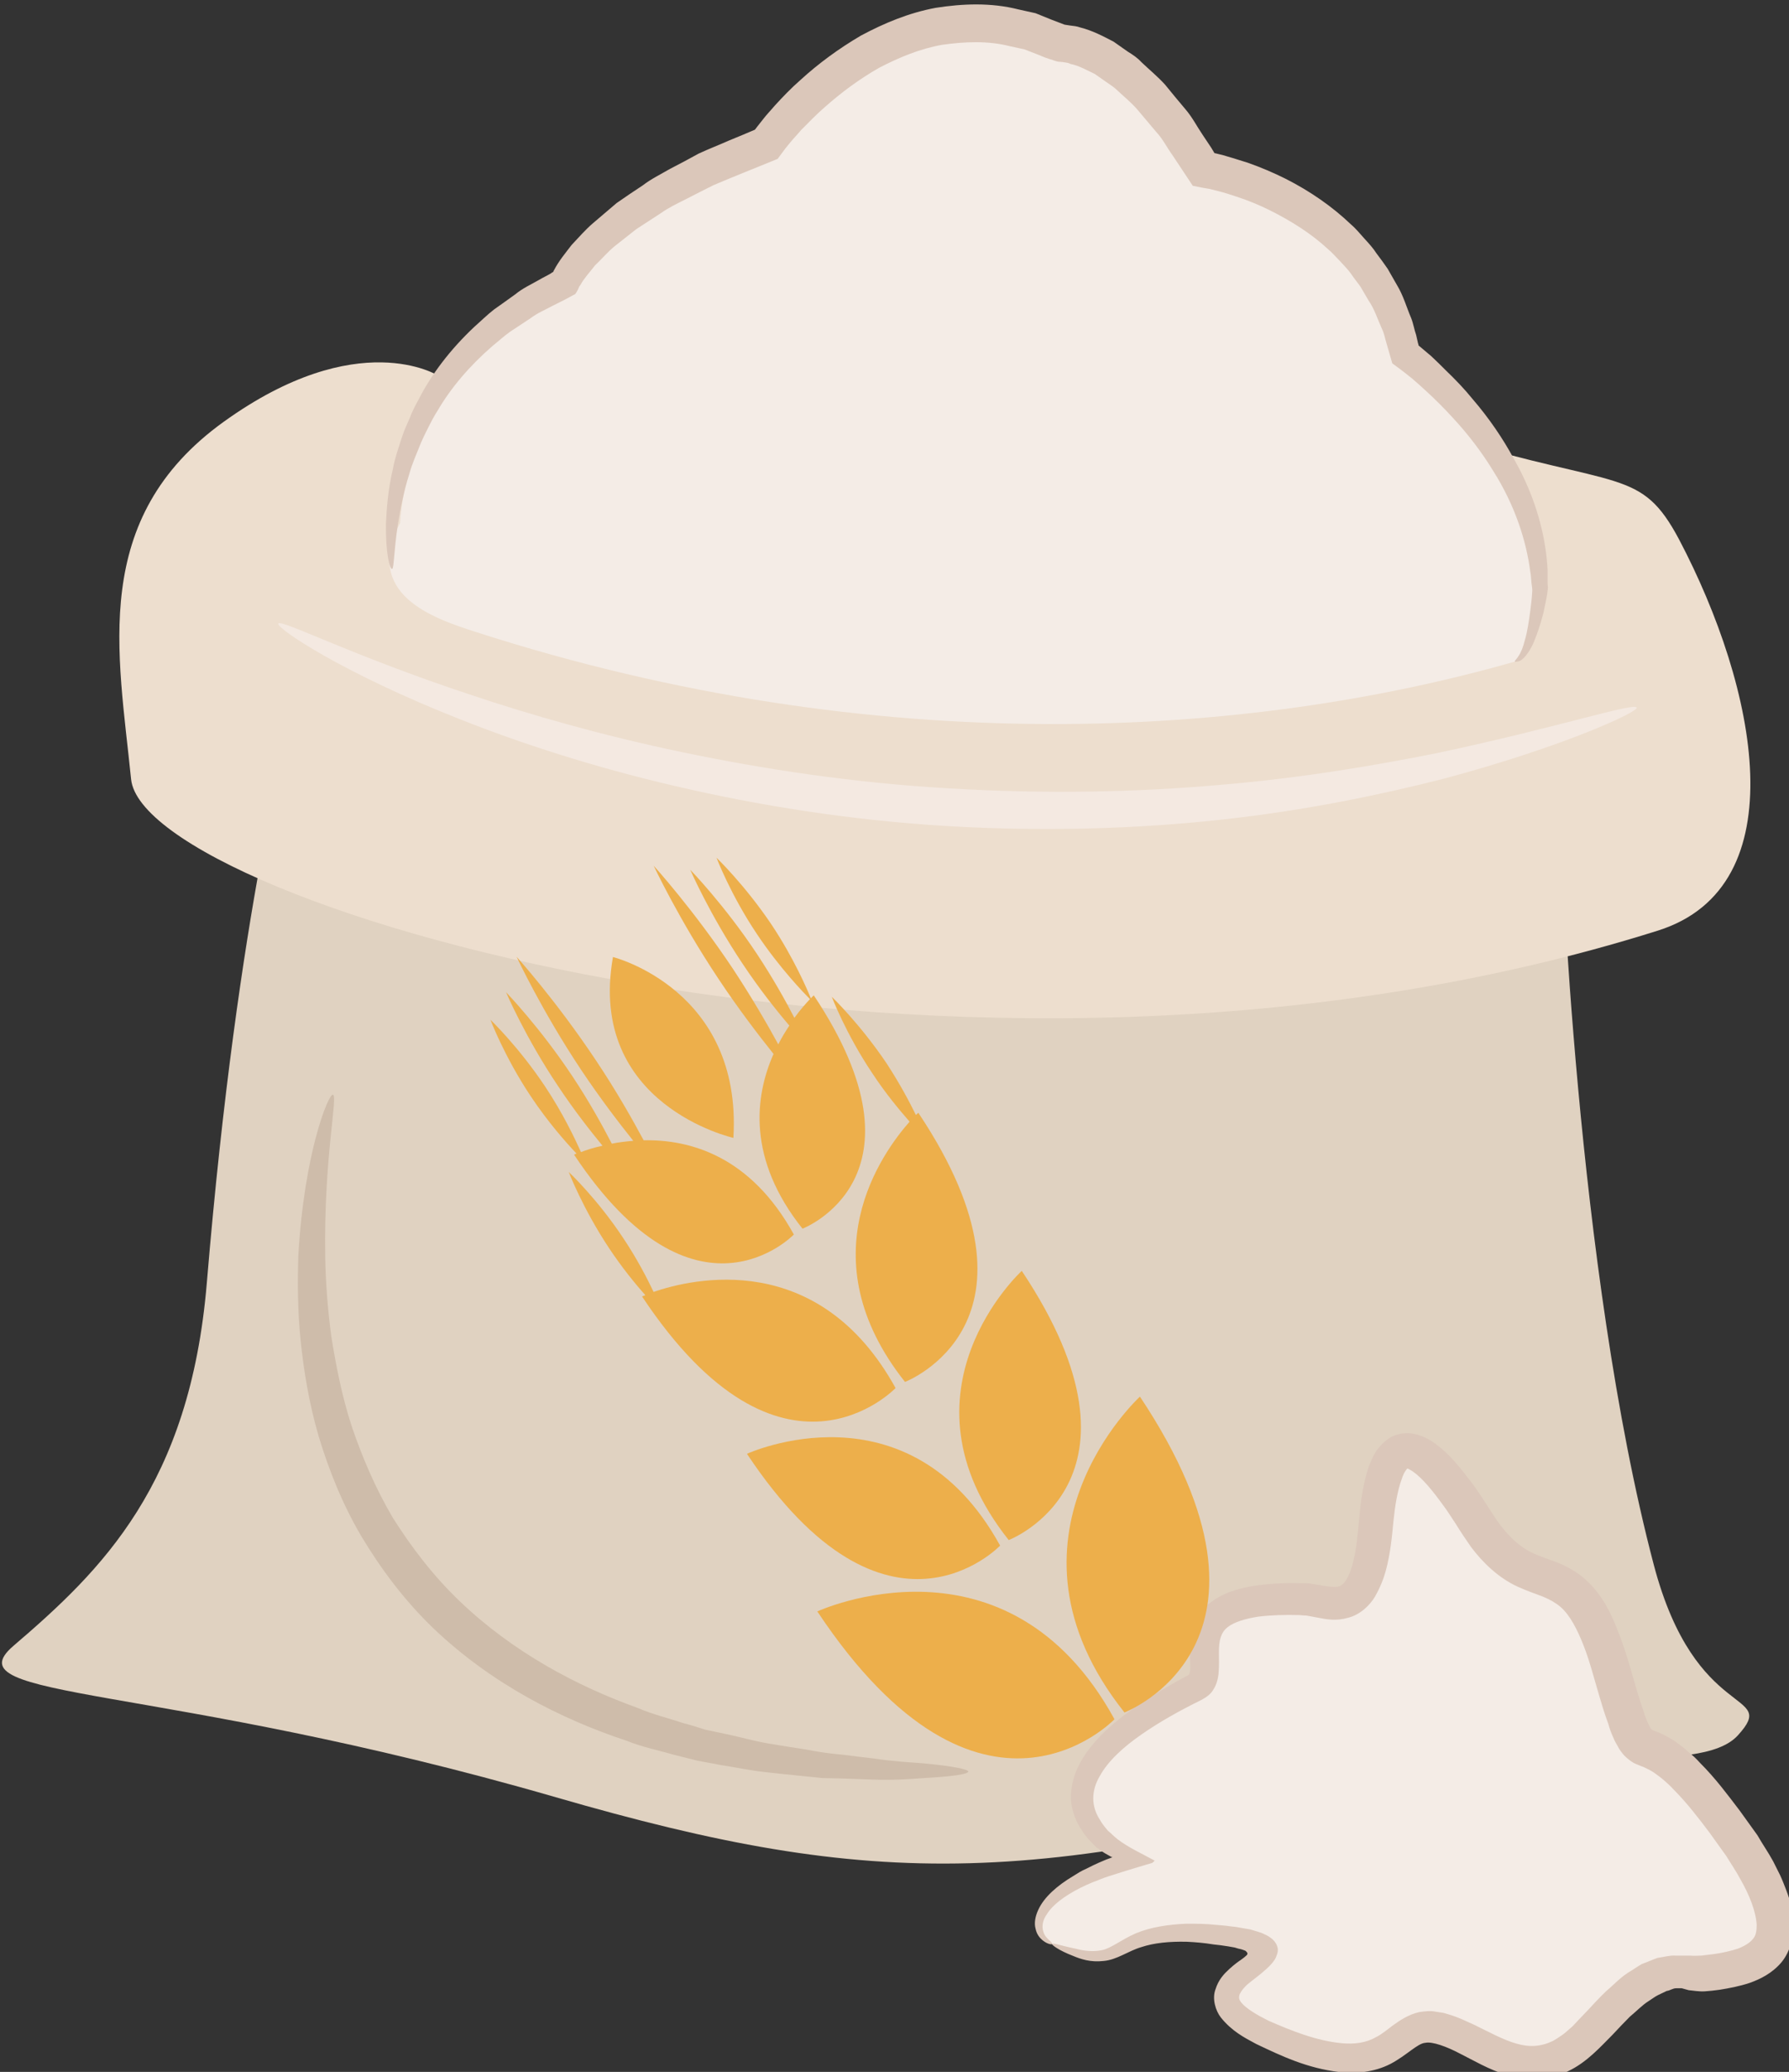 <?xml version="1.0" encoding="UTF-8" standalone="no"?>
<!-- Created with Inkscape (http://www.inkscape.org/) -->

<svg
   xmlns:dc="http://purl.org/dc/elements/1.1/"
   xmlns:cc="http://creativecommons.org/ns#"
   xmlns:rdf="http://www.w3.org/1999/02/22-rdf-syntax-ns#"
   xmlns:svg="http://www.w3.org/2000/svg"
   xmlns="http://www.w3.org/2000/svg"
   xmlns:sodipodi="http://sodipodi.sourceforge.net/DTD/sodipodi-0.dtd"
   xmlns:inkscape="http://www.inkscape.org/namespaces/inkscape"
   width="1193.84mm"
   height="1382.883mm"
   viewBox="0 0 1193.84 1382.883"
   version="1.1"
   id="svg8"
   inkscape:version="0.92.4 (5da689c313, 2019-01-14)"
   sodipodi:docname="Krupice ječná jemná.svg">
  <rect x="0" y="0" width="1193.84" height="1382.883" fill="#333333" stroke="none"/>
  <defs
     id="defs2">
    <style
       type="text/css"
       id="style2">
   <![CDATA[
    .fil1 {fill:#FEFEFE}
    .fil4 {fill:#727271}
    .fil0 {fill:#7D877C}
    .fil5 {fill:#EDAF4B;fill-rule:nonzero}
    .fil2 {fill:#ADDDF6;}
    .fil3 {fill:#73B5C0}
   ]]>
  </style>
    <style
       type="text/css"
       id="style2-2">
   <![CDATA[
    .fil2 {fill:#EABD81;fill-rule:nonzero}
    .fil0 {fill:#EDAF4B;fill-rule:nonzero}
    .fil1 {fill:#FFD085;fill-rule:nonzero}
   ]]>
  </style>
    <style
       type="text/css"
       id="style2-8">
   <![CDATA[
    .fil7 {fill:#B57C43;fill-rule:nonzero}
    .fil6 {fill:#D6A68E;fill-rule:nonzero}
    .fil2 {fill:#E5B69C;fill-rule:nonzero}
    .fil3 {fill:#EAD0B7;fill-rule:nonzero}
    .fil1 {fill:#EEC2A5;fill-rule:nonzero}
    .fil4 {fill:#F4CAB3;fill-rule:nonzero}
    .fil0 {fill:#F7DFC3;fill-rule:nonzero}
    .fil5 {fill:#FCEAD9;fill-rule:nonzero}
    .fil8 {fill:white;fill-rule:nonzero}
   ]]>
  </style>
    <style
       type="text/css"
       id="style2-6">
   <![CDATA[
    .fil2 {fill:#6A1B13;fill-rule:nonzero}
    .fil0 {fill:#E6E6E6;fill-rule:nonzero}
    .fil1 {fill:#EFB59E;fill-rule:nonzero}
   ]]>
  </style>
    <style
       type="text/css"
       id="style2-7">
   <![CDATA[
    .fil10 {fill:#86BE57}
    .fil8 {fill:#EDAF4B}
    .fil6 {fill:#CEBCAA;fill-rule:nonzero}
    .fil1 {fill:#E0D2C1;fill-rule:nonzero}
    .fil7 {fill:#E2C758;fill-rule:nonzero}
    .fil4 {fill:#E2C759;fill-rule:nonzero}
    .fil9 {fill:#EDAF4B;fill-rule:nonzero}
    .fil2 {fill:#EDDECE;fill-rule:nonzero}
    .fil5 {fill:#F4E9E1;fill-rule:nonzero}
    .fil3 {fill:#F9E17A;fill-rule:nonzero}
    .fil0 {fill:white;fill-rule:nonzero}
   ]]>
  </style>
    <style
       type="text/css"
       id="style2-63">
   <![CDATA[
    .fil6 {fill:#CCAF9F;fill-rule:nonzero}
    .fil5 {fill:#CEBCAA;fill-rule:nonzero}
    .fil8 {fill:#D6C4B2;fill-rule:nonzero}
    .fil3 {fill:#DBC7BA;fill-rule:nonzero}
    .fil0 {fill:#E0D2C1;fill-rule:nonzero}
    .fil7 {fill:#EDAF4B;fill-rule:nonzero}
    .fil1 {fill:#EDDECE;fill-rule:nonzero}
    .fil4 {fill:#F4E9E1;fill-rule:nonzero}
    .fil2 {fill:#F4ECE6;fill-rule:nonzero}
   ]]>
  </style>
    <style
       type="text/css"
       id="style2-1"><![CDATA[
    .fil1 {fill:#E8C882;fill-rule:nonzero}
    .fil2 {fill:#EACA81;fill-rule:nonzero}
    .fil0 {fill:#FCE097;fill-rule:nonzero}
   ]]></style>
    <style
       type="text/css"
       id="style2-8-0"><![CDATA[
    .str0 {stroke:white;stroke-width:70.56}
    .fil3 {fill:#30561A;fill-rule:nonzero}
    .fil4 {fill:#3C6626;fill-rule:nonzero}
    .fil2 {fill:#4E7A34;fill-rule:nonzero}
    .fil1 {fill:#72915D;fill-rule:nonzero}
    .fil7 {fill:#CE9E63;fill-rule:nonzero}
    .fil6 {fill:#D89E52;fill-rule:nonzero}
    .fil5 {fill:#D8B280;fill-rule:nonzero}
    .fil0 {fill:white;fill-rule:nonzero}
   ]]></style>
    <style
       type="text/css"
       id="style2-9"><![CDATA[
    .fil2 {fill:#97AF68;fill-rule:nonzero}
    .fil0 {fill:#CDDBAB;fill-rule:nonzero}
    .fil3 {fill:#E6D6C4;fill-rule:nonzero}
    .fil1 {fill:#F9EFE1;fill-rule:nonzero}
    .fil4 {fill:white;fill-rule:nonzero}
   ]]></style>
    <style
       type="text/css"
       id="style2-4"><![CDATA[
    .fil0 {fill:#42051E;fill-rule:nonzero}
    .fil2 {fill:#8E2354;fill-rule:nonzero}
    .fil1 {fill:#D2E094;fill-rule:nonzero}
   ]]></style>
    <style
       type="text/css"
       id="style2-5"><![CDATA[
    .fil3 {fill:#616D1F;fill-rule:nonzero}
    .fil2 {fill:#889338;fill-rule:nonzero}
    .fil1 {fill:#D1B38F;fill-rule:nonzero}
    .fil4 {fill:#DDC9AF;fill-rule:nonzero}
    .fil0 {fill:#F4E9D9;fill-rule:nonzero}
    .fil5 {fill:#FFFCF9;fill-rule:nonzero}
   ]]></style>
    <style
       type="text/css"
       id="style2-81"><![CDATA[
    .fil1 {fill:#628C2C;fill-rule:nonzero}
    .fil0 {fill:#E5DDBD;fill-rule:nonzero}
   ]]></style>
    <style
       type="text/css"
       id="style2-82"><![CDATA[
    .fil2 {fill:#628C2C;fill-rule:nonzero}
    .fil0 {fill:#C62645;fill-rule:nonzero}
    .fil1 {fill:#F4D4DC;fill-rule:nonzero}
   ]]></style>
    <style
       type="text/css"
       id="style2-0"><![CDATA[
    .fil4 {fill:#89892E;fill-rule:nonzero}
    .fil1 {fill:#A3A549;fill-rule:nonzero}
    .fil5 {fill:#D0D354;fill-rule:nonzero}
    .fil0 {fill:#D6C2A1;fill-rule:nonzero}
    .fil6 {fill:#DADD5E;fill-rule:nonzero}
    .fil3 {fill:#E2CFB0;fill-rule:nonzero}
    .fil7 {fill:#E6D6BE;fill-rule:nonzero}
    .fil2 {fill:#F3E7D1;fill-rule:nonzero}
   ]]></style>
    <style
       type="text/css"
       id="style2-7-4"><![CDATA[
    .fil2 {fill:#C68148}
    .fil1 {fill:#890A0A;fill-rule:nonzero}
    .fil4 {fill:#961212;fill-rule:nonzero}
    .fil0 {fill:#A30D0D;fill-rule:nonzero}
    .fil3 {fill:#AF1B1B;fill-rule:nonzero}
    .fil6 {fill:#B72020;fill-rule:nonzero}
    .fil5 {fill:#D14242;fill-rule:nonzero}
   ]]></style>
    <style
       type="text/css"
       id="style2-72"><![CDATA[
    .fil1 {fill:black;fill-rule:nonzero}
    .fil6 {fill:#225B0A;fill-rule:nonzero}
    .fil4 {fill:#662E12;fill-rule:nonzero}
    .fil5 {fill:#8F1323;fill-rule:nonzero}
    .fil0 {fill:#961616;fill-rule:nonzero}
    .fil7 {fill:#B01515;fill-rule:nonzero}
    .fil3 {fill:#F7F7F7;fill-rule:nonzero}
    .fil2 {fill:white;fill-rule:nonzero}
   ]]></style>
    <style
       type="text/css"
       id="style2-723"><![CDATA[
    .fil0 {fill:black;fill-rule:nonzero}
    .fil3 {fill:#398942;fill-rule:nonzero}
    .fil6 {fill:#45AF51;fill-rule:nonzero}
    .fil5 {fill:#DBBF03;fill-rule:nonzero}
    .fil8 {fill:#ECC500;fill-rule:nonzero}
    .fil4 {fill:#EDCE30;fill-rule:nonzero}
    .fil2 {fill:#F7F7F7;fill-rule:nonzero}
    .fil7 {fill:#FFD628;fill-rule:nonzero}
    .fil1 {fill:white;fill-rule:nonzero}
   ]]></style>
    <style
       type="text/css"
       id="style2-95"><![CDATA[
    .fil0 {fill:#5AB216;fill-rule:nonzero}
    .fil5 {fill:#AAA494;fill-rule:nonzero}
    .fil7 {fill:#BFB7A5;fill-rule:nonzero}
    .fil4 {fill:#D8D8D8;fill-rule:nonzero}
    .fil1 {fill:#E51A1A;fill-rule:nonzero}
    .fil6 {fill:#E5E1DA;fill-rule:nonzero}
    .fil3 {fill:#E6E6E6;fill-rule:nonzero}
    .fil2 {fill:#F4F2F2;fill-rule:nonzero}
    .fil8 {fill:white;fill-rule:nonzero}
   ]]></style>
    <style
       type="text/css"
       id="style2-6-9"><![CDATA[
    .fil3 {fill:black;fill-rule:nonzero}
    .fil10 {fill:#99816B;fill-rule:nonzero}
    .fil11 {fill:#AF987E;fill-rule:nonzero}
    .fil6 {fill:#B7A18A;fill-rule:nonzero}
    .fil1 {fill:#BA855A;fill-rule:nonzero}
    .fil7 {fill:#CCBAA3;fill-rule:nonzero}
    .fil9 {fill:#D3C2B2;fill-rule:nonzero}
    .fil0 {fill:#DDC8B1;fill-rule:nonzero}
    .fil8 {fill:#E0CFB8;fill-rule:nonzero}
    .fil4 {fill:#E5D6C6;fill-rule:nonzero}
    .fil5 {fill:#EFE5DC;fill-rule:nonzero}
    .fil2 {fill:white;fill-rule:nonzero}
   ]]></style>
    <style
       type="text/css"
       id="style2-46"><![CDATA[
    .fil0 {fill:#FEFEFE}
    .fil7 {fill:#5B63AA}
    .fil2 {fill:#331972;fill-rule:nonzero}
    .fil1 {fill:#45AF51;fill-rule:nonzero}
    .fil4 {fill:#5037A0;fill-rule:nonzero}
    .fil3 {fill:#662E12;fill-rule:nonzero}
    .fil5 {fill:#ADDDF6;}
    .fil6 {fill:#40A4B1;}
   ]]></style>
    <style
       type="text/css"
       id="style2-97"><![CDATA[
    .fil1 {fill:black;fill-rule:nonzero}
    .fil6 {fill:#225B0A;fill-rule:nonzero}
    .fil4 {fill:#662E12;fill-rule:nonzero}
    .fil5 {fill:#8F1323;fill-rule:nonzero}
    .fil0 {fill:#961616;fill-rule:nonzero}
    .fil7 {fill:#B01515;fill-rule:nonzero}
    .fil3 {fill:#F7F7F7;fill-rule:nonzero}
    .fil2 {fill:white;fill-rule:nonzero}
   ]]></style>
    <style
       type="text/css"
       id="style2-02"><![CDATA[
    .fil5 {fill:#0D0D1F}
    .fil3 {fill:#97E053}
    .fil2 {fill:#E5EDC7}
    .fil4 {fill:#FAFAF5}
    .fil0 {fill:white}
    .fil1 {fill:#467691;fill-rule:nonzero}
   ]]></style>
    <style
       type="text/css"
       id="style2-93"><![CDATA[
    .fil1 {fill:#E8C882;fill-rule:nonzero}
    .fil2 {fill:#EACA81;fill-rule:nonzero}
    .fil0 {fill:#FCE097;fill-rule:nonzero}
   ]]></style>
    <style
       type="text/css"
       id="style2-8-9"><![CDATA[
    .str0 {stroke:white;stroke-width:70.56}
    .fil3 {fill:#30561A;fill-rule:nonzero}
    .fil4 {fill:#3C6626;fill-rule:nonzero}
    .fil2 {fill:#4E7A34;fill-rule:nonzero}
    .fil1 {fill:#72915D;fill-rule:nonzero}
    .fil7 {fill:#CE9E63;fill-rule:nonzero}
    .fil6 {fill:#D89E52;fill-rule:nonzero}
    .fil5 {fill:#D8B280;fill-rule:nonzero}
    .fil0 {fill:white;fill-rule:nonzero}
   ]]></style>
    <style
       type="text/css"
       id="style2-2-5"><![CDATA[
    .fil1 {fill:#354F19;fill-rule:nonzero}
    .fil3 {fill:#406022;fill-rule:nonzero}
    .fil4 {fill:#567C35;fill-rule:nonzero}
    .fil0 {fill:#628E38;fill-rule:nonzero}
    .fil2 {fill:#78A549;fill-rule:nonzero}
    .fil5 {fill:#88AC65;fill-rule:nonzero}
    .fil6 {fill:#95BF64;fill-rule:nonzero}
   ]]></style>
    <style
       type="text/css"
       id="style2-69"><![CDATA[
    .fil6 {fill:#CCAF9F;fill-rule:nonzero}
    .fil5 {fill:#CEBCAA;fill-rule:nonzero}
    .fil8 {fill:#D6C4B2;fill-rule:nonzero}
    .fil3 {fill:#DBC7BA;fill-rule:nonzero}
    .fil0 {fill:#E0D2C1;fill-rule:nonzero}
    .fil7 {fill:#EDAF4B;fill-rule:nonzero}
    .fil1 {fill:#EDDECE;fill-rule:nonzero}
    .fil4 {fill:#F4E9E1;fill-rule:nonzero}
    .fil2 {fill:#F4ECE6;fill-rule:nonzero}
   ]]></style>
    <style
       type="text/css"
       id="style2-90">
   <![CDATA[
    .fil1 {fill:#FEFEFE}
    .fil4 {fill:#727271}
    .fil0 {fill:#7D877C}
    .fil5 {fill:#EDAF4B;fill-rule:nonzero}
    .fil2 {fill:#ADDDF6;}
    .fil3 {fill:#73B5C0}
   ]]>
  </style>
  </defs>
  <sodipodi:namedview
     id="base"
     pagecolor="#ffffff"
     bordercolor="#666666"
     borderopacity="1.0"
     inkscape:pageopacity="0.0"
     inkscape:pageshadow="2"
     inkscape:zoom="0.069836287"
     inkscape:cx="2538.4291"
     inkscape:cy="2559.1255"
     inkscape:document-units="mm"
     inkscape:current-layer="Vrstva_x0020_1-0"
     showgrid="false"
     inkscape:window-width="1920"
     inkscape:window-height="1001"
     inkscape:window-x="-9"
     inkscape:window-y="-9"
     inkscape:window-maximized="1" />
  <g
     inkscape:label="Vrstva 1"
     inkscape:groupmode="layer"
     id="layer1"
     transform="translate(826.284,148.618)">
 
 
 

 
 

 
 <g
   transform="matrix(0.265,0,0,0.265,-3890.514,-3788.686)"
   id="Vrstva_x0020_1-1">

  
  
  
  
  
  
  
  
  
  
  
  
  
  
  
  
  
  
  
  
  
  
  
  
  
  
  
  
 
 
 <g
   transform="translate(4404.631,1209.687)"
   id="Vrstva_x0020_1">

  
  
  
  
  
  
  
  
  
  
  
  
  
  
  
  
  
  
  
  
 
 
 <g
   transform="translate(-479.982,40.378)"
   id="Vrstva_x0020_1-6">

  
  
  
  
  
  
  
  
  
  
  
  
  
  
  
  
  
  
  
  
  
  
  
  
  
  
  
  
  
  
  
  
  
  
  
  
  
  
  
  
  
  
  
  
  
  
  
  
  
  
  
  
  
  
  
  
  
  
  
  
  
  
  
  
  
  
  
  
  
  
  
  
 
 
 <g
   transform="translate(-118.163,-673.14)"
   id="Vrstva_x0020_1-0">

  
  
  
  
  
  
  
  
  
  
  
  
  
  
  
  
  
  
  
  
  
  
  
  
  
  
  
  
  
  
  
  
  
  
  
  
  
  
  
  
  
  
  
  
  
  
  
  
  
 <g
   inkscape:label="Vrstva 1"
   inkscape:groupmode="layer"
   transform="matrix(3.659,0,0,3.659,16167.354,16239.224)"
   id="layer1-3">
  <g
     inkscape:label="Vrstva 1"
     inkscape:groupmode="layer"
     transform="matrix(0.265,0,0,0.265,515.71,289.41)"
     id="layer1-1">
    <g
       transform="matrix(0.244,0,0,0.244,-3450,-3999.03)"
       id="Vrstva_x0020_1-2">
      <g
         transform="matrix(4.094,0,0,4.094,-23246.6,-42137.5)"
         id="Vrstva_x0020_1-9">
        <g
           transform="matrix(1.153,0,0,1.153,-5913.82,-3852.18)"
           id="Vrstva_x0020_1-7">
          <g
             id="_433943408"
             transform="translate(-5330.852,57.944)">
            <g
               inkscape:label="Vrstva 1"
               inkscape:groupmode="layer"
               transform="matrix(2.031,0,0,2.031,12385,14657.2)"
               id="layer1-2">
              <g
                 transform="matrix(0.244,0,0,0.244,-3118.67,-3893.97)"
                 id="Vrstva_x0020_1-6-7">
                <g
                   transform="matrix(1.749,0,0,1.749,-7289.38,-11952.2)"
                   id="Vrstva_x0020_1-91">
                  <path
                     inkscape:connector-curvature="0"
                     d="m 11815,15034 c 0,0 38,1129 241,1901 109,416 328,325 219,445 -100,110 -501,17 -733,85 -1083,318 -1510,317 -2342,76 -1037,-300 -1578,-251 -1411,-394 230,-197 459,-419 503,-944 82,-986 219,-1459 219,-1459 z"
                     style="fill:#e0d2c1;fill-rule:nonzero"
                     id="path7-4"
                     class="fil0" />
                  <path
                     inkscape:connector-curvature="0"
                     d="m 8894,13842 c 0,0 -208,-132 -558,120 -350,252 -274,602 -241,930 33,328 2167,963 3972,394 364,-115 258,-632 55,-1018 -99,-186 -154,-131 -591,-262 z"
                     style="fill:#eddece;fill-rule:nonzero"
                     id="path9-2"
                     class="fil1" />
                  <path
                     inkscape:connector-curvature="0"
                     d="m 8795,14225 c 0,0 11,-416 427,-624 0,0 77,-197 525,-361 0,0 329,-471 766,-263 0,0 175,-11 372,329 0,0 438,65 525,481 0,0 351,252 351,613 0,0 -19,172 -66,186 -689,197 -1652,262 -2703,-77 -112,-36 -295,-98 -197,-284 z"
                     style="fill:#f4ece6;fill-rule:nonzero"
                     id="path11-8"
                     class="fil2" />
                  <path
                     inkscape:connector-curvature="0"
                     d="m 11695,14586 c -1,-3 4,-5 9,-14 6,-8 12,-22 17,-42 6,-20 10,-46 14,-76 2,-15 4,-32 5,-49 1,-7 -1,-15 -2,-25 -1,-9 -1,-18 -3,-28 -10,-77 -38,-170 -97,-263 -28,-46 -64,-94 -106,-139 -21,-23 -44,-46 -68,-68 -12,-11 -24,-22 -37,-33 -14,-11 -22,-18 -51,-39 -5,-17 -10,-35 -15,-52 -4,-13 -6,-26 -12,-38 -11,-24 -19,-51 -35,-74 -7,-12 -14,-24 -21,-36 -8,-11 -17,-22 -25,-34 -8,-11 -18,-21 -28,-32 -10,-10 -20,-22 -31,-31 -43,-40 -95,-73 -151,-101 -28,-14 -57,-26 -88,-36 -15,-5 -30,-10 -46,-14 -8,-2 -16,-4 -24,-6 l -6,-1 -12,-2 -25,-5 c -17,-26 -35,-53 -53,-80 -14,-19 -25,-42 -42,-60 -16,-19 -32,-38 -48,-57 -16,-19 -35,-34 -53,-51 -9,-9 -19,-15 -29,-22 l -30,-21 c -21,-10 -42,-22 -63,-26 -5,-3 -10,-3 -14,-4 l -7,-1 c -7,-1 -11,0 -19,-3 l -12,-4 c -4,-1 -4,-1 -6,-2 l -9,-3 -17,-7 -36,-14 -37,-8 c -58,-15 -118,-12 -176,-4 -58,10 -113,33 -165,60 -51,29 -98,64 -141,102 -22,19 -42,40 -62,60 -9,11 -19,21 -28,32 l -13,16 -20,27 c -56,23 -112,45 -166,68 -24,12 -48,24 -71,36 -24,12 -47,23 -68,38 -21,14 -42,27 -63,41 -19,15 -38,30 -57,45 -18,15 -33,33 -50,49 -13,17 -29,34 -38,51 -1,2 -1,1 -3,4 l -4,9 -4,7 -2,3 c -1,1 -2,2 -3,2 l -26,14 c -10,5 -20,10 -30,15 -20,11 -40,19 -57,32 -18,12 -36,24 -53,35 -17,12 -32,26 -47,38 -60,52 -108,109 -142,167 -9,14 -17,29 -24,43 -7,14 -14,28 -20,42 -11,28 -23,54 -30,80 -16,50 -24,96 -30,132 -11,74 -10,115 -15,116 -6,1 -17,-40 -16,-118 2,-39 5,-87 18,-142 5,-28 15,-56 25,-87 5,-15 12,-30 19,-46 6,-16 14,-32 23,-48 33,-65 82,-130 146,-190 16,-14 32,-30 50,-44 18,-13 37,-26 56,-40 18,-15 40,-25 61,-37 10,-6 21,-11 31,-17 l 4,-3 h 1 l 1,-1 c 0,0 0,0 1,-1 0,0 0,-1 -1,0 0,1 1,-2 2,-3 13,-25 30,-45 46,-66 18,-19 36,-40 56,-57 20,-17 41,-35 61,-52 23,-16 45,-31 68,-46 22,-17 47,-29 71,-43 25,-13 50,-26 75,-40 26,-12 52,-22 79,-34 22,-9 44,-18 67,-28 0,0 0,0 0,0 l 6,-8 15,-19 c 9,-12 20,-23 30,-35 21,-23 43,-46 67,-67 47,-43 100,-82 158,-116 60,-32 124,-59 194,-72 70,-11 144,-14 215,4 l 45,10 42,17 34,13 c -2,-1 0,0 1,0 l 13,2 c 9,1 18,2 26,5 32,8 60,23 87,37 l 37,26 c 13,8 25,16 35,27 21,20 43,38 62,59 18,22 35,43 53,64 18,21 30,45 45,67 l 22,33 9,15 v -1 0 l 8,2 c 9,2 17,4 26,7 18,5 35,11 52,16 34,12 67,26 99,42 63,32 121,72 170,119 13,11 23,24 35,37 11,12 22,24 31,38 10,13 20,27 29,40 8,14 16,28 24,42 17,28 25,58 37,86 6,15 8,30 13,44 l 5,22 c 2,5 1,4 1,5 l 1,1 c 0,0 19,16 32,27 13,12 26,25 38,37 25,24 49,49 70,75 43,50 79,103 107,155 59,103 84,206 88,290 0,10 0,21 0,31 0,5 0,9 1,14 -1,3 0,6 -1,8 l -1,9 c -3,18 -7,35 -10,50 -8,31 -17,57 -26,78 -9,20 -20,35 -30,43 -5,4 -10,5 -13,5 -3,1 -5,1 -5,0 z"
                     style="fill:#dbc7ba;fill-rule:nonzero"
                     id="path13-4"
                     class="fil3" />
                  <path
                     inkscape:connector-curvature="0"
                     d="m 12012,14706 c 4,10 -182,99 -503,185 -161,41 -356,82 -575,106 -218,24 -461,32 -715,17 -254,-15 -494,-54 -708,-104 -215,-50 -404,-112 -558,-173 -310,-122 -482,-239 -475,-250 7,-12 188,82 499,185 155,52 342,106 553,150 211,44 446,80 695,94 248,15 486,10 701,-9 215,-18 407,-51 567,-83 320,-68 514,-133 519,-118 z"
                     style="fill:#f4e9e1;fill-rule:nonzero"
                     id="path15-6"
                     class="fil4" />
                  <path
                     inkscape:connector-curvature="0"
                     d="m 10273,17474 c 0,7 -41,13 -115,17 -37,3 -82,6 -135,4 -26,-1 -54,-2 -84,-3 -15,0 -31,-1 -47,-1 -15,-2 -31,-3 -48,-5 -33,-3 -68,-7 -104,-11 -36,-4 -73,-12 -112,-18 -19,-4 -39,-7 -59,-11 -20,-5 -40,-10 -60,-15 -41,-12 -83,-20 -125,-37 -169,-56 -350,-147 -502,-292 -76,-73 -137,-155 -188,-240 -50,-85 -85,-174 -111,-260 -25,-86 -39,-171 -47,-250 -8,-79 -8,-152 -6,-219 15,-269 79,-424 90,-420 14,3 -24,162 -20,421 1,64 6,134 16,209 12,74 27,153 53,233 27,79 61,160 107,238 48,76 105,151 174,217 139,133 305,221 464,278 39,17 79,26 117,39 20,5 39,11 57,17 19,4 38,8 57,12 37,8 72,18 107,24 35,6 68,11 100,16 16,3 32,6 47,8 16,2 30,4 45,5 29,4 57,7 82,10 52,8 96,10 133,13 73,7 113,15 114,21 z"
                     style="fill:#cebcaa;fill-rule:nonzero"
                     id="path17-6"
                     class="fil5" />
                  <path
                     inkscape:connector-curvature="0"
                     d="m 11192,17266 c 11,6 19,15 20,27 2,14 -2,24 -10,33 -5,6 -14,7 -22,5 -9,-2 -21,-4 -32,-10 -11,-5 -19,-14 -21,-27 -1,-13 2,-24 11,-32 5,-6 14,-8 21,-5 9,2 21,4 33,9 z"
                     style="fill:#ccaf9f;fill-rule:nonzero"
                     id="path19-0"
                     class="fil6" />
                  <path
                     inkscape:connector-curvature="0"
                     d="m 11717,17857 c 11,6 19,15 21,27 1,14 -3,24 -11,33 -5,5 -14,7 -22,5 -8,-2 -21,-5 -32,-10 -11,-6 -19,-14 -21,-27 -1,-13 3,-24 11,-33 5,-5 14,-7 22,-4 8,1 21,4 32,9 z"
                     style="fill:#ccaf9f;fill-rule:nonzero"
                     id="path21-0"
                     class="fil6" />
                  <path
                     inkscape:connector-curvature="0"
                     d="m 11553,17168 c 11,5 19,14 20,27 2,13 -2,24 -10,32 -5,6 -14,8 -22,5 -9,-1 -21,-4 -32,-9 -11,-6 -19,-15 -21,-27 -1,-14 3,-24 11,-33 5,-5 14,-7 21,-5 9,2 21,4 33,10 z"
                     style="fill:#ccaf9f;fill-rule:nonzero"
                     id="path23-7"
                     class="fil6" />
                  <path
                     inkscape:connector-curvature="0"
                     d="m 10995,17595 c 11,5 19,14 20,26 2,14 -2,25 -10,33 -5,6 -14,7 -22,5 -9,-2 -21,-4 -32,-10 -11,-5 -19,-14 -21,-26 -1,-14 3,-25 11,-33 5,-6 14,-7 21,-5 9,2 21,4 33,10 z"
                     style="fill:#ccaf9f;fill-rule:nonzero"
                     id="path25-6"
                     class="fil6" />
                  <path
                     inkscape:connector-curvature="0"
                     d="m 11290,17792 c 11,5 19,14 21,26 1,14 -3,25 -11,33 -5,6 -14,7 -21,5 -9,-2 -21,-4 -33,-10 -11,-5 -19,-14 -20,-26 -2,-14 2,-25 10,-33 5,-6 14,-7 22,-5 9,2 21,4 32,10 z"
                     style="fill:#ccaf9f;fill-rule:nonzero"
                     id="path27-7"
                     class="fil6" />
                  <path
                     inkscape:connector-curvature="0"
                     d="m 11553,17562 c 11,5 19,14 20,27 2,13 -2,24 -10,32 -5,6 -14,8 -22,5 -9,-2 -21,-4 -32,-9 -11,-6 -19,-15 -21,-27 -1,-14 3,-24 11,-33 5,-6 14,-7 21,-5 9,2 21,4 33,10 z"
                     style="fill:#ccaf9f;fill-rule:nonzero"
                     id="path29-7"
                     class="fil6" />
                  <path
                     inkscape:connector-curvature="0"
                     d="m 11979,17693 c 12,6 20,15 21,27 2,14 -2,24 -10,33 -5,5 -15,7 -22,5 -9,-2 -21,-5 -32,-10 -12,-6 -19,-15 -21,-27 -2,-14 2,-24 10,-33 5,-5 15,-7 22,-5 9,2 21,5 32,10 z"
                     style="fill:#ccaf9f;fill-rule:nonzero"
                     id="path59-4"
                     class="fil6" />
                  <path
                     inkscape:connector-curvature="0"
                     d="m 10491,17923 c -68,-31 -54,-142 208,-219 0,0 -383,-175 164,-449 83,-41 -103,-241 285,-229 68,2 164,76 186,-197 22,-274 120,-230 262,0 143,229 252,33 351,383 98,350 43,54 295,394 252,339 87,378 -55,393 -79,9 -120,-43 -284,143 -164,186 -274,33 -405,0 -131,-33 -98,175 -438,22 -339,-154 208,-219 -120,-263 -328,-44 -230,120 -449,22 z"
                     style="fill:#f4ece6;fill-rule:nonzero"
                     id="path61-5"
                     class="fil2" />
                  <path
                     inkscape:connector-curvature="0"
                     d="m 10491,17923 c 2,-4 22,4 61,12 19,5 43,9 68,4 25,-5 50,-27 89,-44 38,-16 84,-23 132,-25 24,0 50,0 76,3 13,1 26,2 39,4 8,1 12,1 22,3 10,2 19,3 29,5 10,3 20,6 29,9 9,4 18,8 24,13 7,5 13,12 16,20 4,10 2,19 -1,26 -8,29 -70,67 -81,80 -9,9 -15,19 -16,24 -1,6 -1,10 5,18 13,16 42,33 70,47 59,26 126,53 192,59 33,3 63,-1 89,-16 14,-7 26,-17 43,-30 17,-12 39,-28 69,-35 14,-2 30,-4 43,-1 7,1 14,2 20,3 l 17,5 c 23,7 43,17 63,26 39,19 75,39 110,49 34,10 64,8 95,-7 7,-4 15,-9 22,-14 8,-5 15,-12 22,-18 8,-6 14,-14 21,-21 l 23,-24 c 16,-17 32,-35 50,-52 19,-16 35,-34 58,-49 12,-7 23,-15 35,-22 14,-5 27,-11 41,-16 15,-2 32,-7 46,-6 h 21 17 c 13,1 20,0 30,0 10,-1 23,-3 33,-4 22,-3 43,-8 62,-14 18,-7 32,-16 39,-25 8,-9 10,-21 10,-37 -2,-35 -19,-78 -42,-118 -11,-21 -25,-41 -37,-61 -14,-20 -29,-40 -43,-60 -30,-40 -61,-80 -94,-113 -8,-9 -17,-17 -25,-24 -9,-8 -18,-14 -26,-20 -9,-6 -17,-10 -26,-14 -7,-3 -11,-4 -22,-9 -8,-3 -21,-13 -29,-21 -7,-8 -14,-17 -17,-24 -4,-7 -9,-15 -11,-21 -6,-13 -11,-26 -14,-38 -9,-24 -16,-47 -23,-71 -14,-47 -25,-91 -41,-132 -16,-41 -35,-79 -60,-101 -13,-11 -27,-19 -46,-27 -18,-7 -42,-15 -66,-26 -50,-23 -91,-63 -121,-103 -14,-20 -28,-41 -39,-59 -12,-18 -23,-36 -36,-53 -24,-33 -51,-67 -77,-85 -6,-4 -11,-6 -12,-7 -1,0 -1,0 -2,0 1,-2 -9,9 -14,26 -12,32 -18,72 -22,111 -4,42 -8,85 -20,129 -6,22 -15,44 -28,67 -13,22 -38,47 -70,55 -31,9 -57,4 -77,0 l -27,-5 c -4,-1 -6,-1 -10,-1 l -13,-1 c -37,-1 -73,0 -106,4 -33,5 -64,14 -81,28 -17,14 -22,33 -22,66 0,16 1,33 -1,55 -1,11 -5,28 -13,40 -7,13 -19,21 -32,28 -59,29 -110,58 -156,90 -46,32 -86,68 -108,108 -23,39 -22,79 0,113 5,9 11,17 17,24 3,4 7,8 11,11 5,5 12,11 18,16 27,21 66,39 97,56 -3,2 -3,4 -7,6 l -17,5 c -11,3 -22,7 -33,10 -21,6 -41,13 -61,19 -22,7 -31,12 -43,16 -12,5 -23,10 -33,15 -41,21 -72,44 -87,69 -17,24 -11,47 -2,58 10,12 18,16 16,19 0,1 -10,2 -25,-10 -7,-6 -15,-15 -18,-30 -4,-14 -1,-32 7,-49 15,-33 49,-63 91,-88 11,-7 22,-14 34,-19 12,-6 26,-13 31,-15 7,-3 14,-6 21,-9 l 11,-4 5,-2 c 0,0 -4,-1 -5,-2 -11,-6 -20,-11 -29,-18 -2,-2 -4,-3 -7,-5 -4,-4 -9,-9 -13,-13 -9,-9 -18,-19 -25,-31 -15,-22 -27,-50 -29,-81 -1,-31 7,-63 21,-90 28,-54 73,-96 122,-133 49,-37 105,-70 161,-100 4,-2 5,-4 6,-12 1,-11 0,-28 -1,-46 0,-19 0,-41 7,-64 6,-23 21,-46 40,-62 38,-32 80,-42 120,-49 40,-6 79,-8 119,-7 h 15 c 6,0 13,1 19,2 l 30,5 c 18,3 32,4 39,1 6,-2 12,-7 19,-18 7,-12 13,-27 17,-45 9,-34 12,-73 16,-114 4,-43 9,-87 25,-135 5,-12 10,-25 18,-38 8,-12 23,-29 41,-39 19,-9 40,-12 61,-7 20,5 34,12 46,20 46,32 73,70 102,107 27,36 52,80 74,110 25,32 51,57 85,73 18,8 38,15 63,24 24,10 51,24 73,44 46,41 68,91 86,137 19,48 32,96 45,141 7,22 13,45 21,66 6,21 17,44 21,47 1,1 -2,-1 2,1 1,1 9,4 15,6 14,6 29,14 43,23 12,9 25,18 35,28 12,9 22,19 31,29 40,40 71,82 103,124 15,21 31,43 46,64 13,23 28,44 41,68 l 18,36 c 6,13 11,26 16,39 10,26 18,55 19,87 0,32 -7,71 -32,101 -24,28 -54,43 -82,53 -27,9 -54,14 -79,18 -13,2 -25,3 -38,4 -14,1 -31,-2 -42,-3 l -18,-5 h -14 c -10,0 -16,6 -25,7 l -23,11 c -8,4 -17,11 -25,16 -16,10 -32,27 -48,40 -15,15 -30,31 -45,47 -31,31 -67,72 -116,95 -49,25 -112,27 -159,10 -48,-15 -86,-38 -122,-56 -34,-18 -72,-32 -90,-28 -20,1 -49,33 -91,55 -43,22 -92,26 -133,21 -84,-10 -151,-42 -216,-73 -32,-17 -64,-34 -92,-69 -14,-18 -23,-49 -14,-73 8,-26 23,-41 36,-53 13,-12 27,-22 29,-23 5,-4 10,-7 14,-11 3,-2 5,-5 4,-8 -2,-3 -4,-5 -6,-6 -5,-2 -11,-4 -17,-5 l -10,-3 -17,-3 c -13,-2 -26,-4 -38,-5 -24,-4 -48,-6 -70,-7 -45,-1 -85,3 -118,14 -34,10 -63,33 -98,36 -34,4 -60,-5 -79,-13 -39,-15 -56,-29 -55,-31 z"
                     style="fill:#dbc7ba;fill-rule:nonzero"
                     id="path63-6"
                     class="fil3" />
                </g>
              </g>
            </g>
          </g>
        </g>
      </g>
    </g>
  </g>
</g>
<g
   transform="matrix(0.421,-0.296,0.296,0.421,1645.026,13093.589)"
   id="Vrstva_x0020_1_0">

  <path
   d="m 8377,15686 c -38,1452 886,1268 886,1268 122,-1085 -886,-1268 -886,-1268 z"
   style="fill:#edaf4b;fill-rule:nonzero"
   id="path23-1"
   class="fil5"
   inkscape:connector-curvature="0" />

  <path
   d="m 9322,16955 c 0,0 914,232 951,-1221 0,0 -1015,132 -951,1221 z"
   style="fill:#edaf4b;fill-rule:nonzero"
   id="path25-4"
   class="fil5"
   inkscape:connector-curvature="0" />

  <path
   d="m 8539,14857 c -33,1238 755,1080 755,1080 102,-923 -755,-1080 -755,-1080 z"
   style="fill:#edaf4b;fill-rule:nonzero"
   id="path27-79"
   class="fil5"
   inkscape:connector-curvature="0" />

  <path
   d="m 9344,15939 c 0,0 779,197 810,-1041 0,0 -865,112 -810,1041 z"
   style="fill:#edaf4b;fill-rule:nonzero"
   id="path29-1"
   class="fil5"
   inkscape:connector-curvature="0" />

  <path
   d="m 8621,13946 c 13,-75 27,-181 30,-298 7,-232 -32,-421 -32,-421 0,0 -47,186 -53,419 -3,112 4,214 13,290 -11,-3 -17,-4 -17,-4 -33,1238 757,1080 757,1080 85,-775 -505,-1010 -698,-1066 z"
   style="fill:#edaf4b;fill-rule:nonzero"
   id="path31-6"
   class="fil5"
   inkscape:connector-curvature="0" />

  <path
   d="m 8689,13173 c -28,1073 655,938 655,938 48,-434 -146,-672 -336,-800 14,-115 30,-277 34,-455 9,-352 -26,-637 -26,-637 0,0 -51,284 -60,634 -4,166 2,317 9,431 -33,-19 -64,-36 -94,-49 13,-96 28,-229 32,-379 8,-290 -29,-525 -29,-525 0,0 -50,234 -56,522 -4,141 3,269 10,364 -42,-18 -80,-29 -104,-35 14,-73 37,-208 41,-364 6,-233 -31,-421 -31,-421 0,0 -48,187 -54,419 -4,152 11,286 22,359 -8,-1 -13,-2 -13,-2 z"
   style="fill:#edaf4b;fill-rule:nonzero"
   id="path33-4"
   class="fil5"
   inkscape:connector-curvature="0" />

  <path
   d="m 9401,12491 c -521,519 -27,1063 -27,1063 454,-569 27,-1063 27,-1063 z"
   style="fill:#edaf4b;fill-rule:nonzero"
   id="path35-6"
   class="fil5"
   inkscape:connector-curvature="0" />

  <path
   d="m 9395,14112 c 0,0 675,171 702,-902 0,0 -7,0 -20,3 10,-44 45,-208 50,-406 5,-232 -32,-422 -32,-422 0,0 -48,188 -53,419 -5,199 22,368 29,410 -24,5 -65,14 -115,31 13,-93 26,-221 30,-361 8,-289 -30,-525 -30,-525 0,0 -48,233 -55,523 -4,148 4,284 13,380 -31,12 -64,26 -97,44 13,-114 26,-264 31,-429 9,-351 -27,-637 -27,-637 0,0 -50,283 -59,634 -5,180 2,341 9,457 -195,117 -402,346 -376,781 z"
   style="fill:#edaf4b;fill-rule:nonzero"
   id="path37-8"
   class="fil5"
   inkscape:connector-curvature="0" />

  <path
   d="m 10125,13985 c -196,47 -796,250 -751,1029 0,0 780,198 811,-1040 0,0 -6,1 -16,2 12,-75 24,-176 28,-288 5,-232 -32,-422 -32,-422 0,0 -48,188 -53,419 -4,118 5,224 13,300 z"
   style="fill:#edaf4b;fill-rule:nonzero"
   id="path39-8"
   class="fil5"
   inkscape:connector-curvature="0" />

 </g>

 
 
 
</g>

</g>

</g>

</g>

</g>
</svg>
